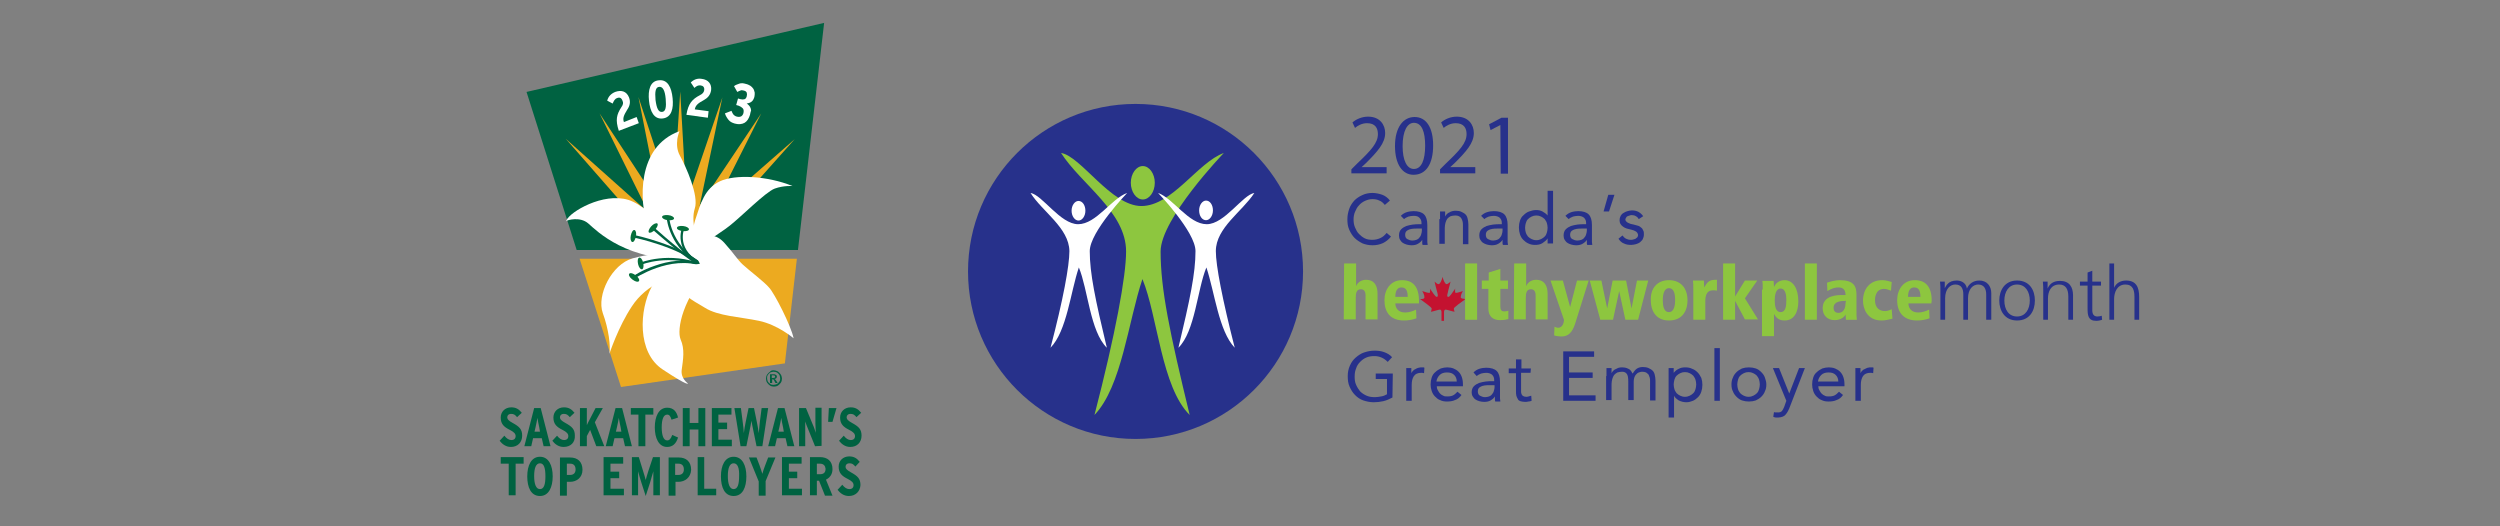 <?xml version="1.0" encoding="utf-8"?>
<!-- Generator: Adobe Illustrator 27.3.1, SVG Export Plug-In . SVG Version: 6.00 Build 0)  -->
<svg version="1.1" id="Layer_1" xmlns="http://www.w3.org/2000/svg" xmlns:xlink="http://www.w3.org/1999/xlink" x="0px" y="0px"
	 viewBox="0 0 688 144.8" style="enable-background:new 0 0 688 144.8;" xml:space="preserve">
<rect x="0" y="0" width="688" height="144.8" fill="#808080" stroke="none"/>
<style type="text/css">
	.st0{fill:#FFFFFF;}
	.st1{fill:#C41230;}
	.st2{fill:#8DC63F;}
	.st3{fill:#27318B;}
	.st4{fill:#006241;}
	.st5{fill:#ECAA20;}
	.st6{fill:#056F3B;}
</style>
<path class="st0" d="M294.9,74.7c0-1.5,0.9-2.7,1.9-2.7c1.1,0,1.9,1.2,1.9,2.7s-0.9,2.7-1.9,2.7C295.8,77.4,294.9,76.2,294.9,74.7
	L294.9,74.7z"/>
<path class="st0" d="M330,74.7c0-1.5,0.9-2.7,1.9-2.7c1.1,0,1.9,1.2,1.9,2.7s-0.9,2.7-1.9,2.7C330.8,77.4,330,76.2,330,74.7
	L330,74.7z"/>
<g>
	<g>
		<path class="st1" d="M396.7,88.3v-2.5c0-0.3-0.2-0.6-0.4-0.6c-0.4,0-1.8,0.5-2.5,0.6c0.1-0.3,0.2-0.7,0.2-0.9
			c0-0.3-2.1-1.8-3.2-2.6c0.6,0,1.2,0,1.2-0.5c0-0.6-0.3-1.2-0.6-1.7c0.9,0.3,1.5,0.5,2,0.5c0.2,0,0.2-0.9,0.1-1.2l0,0
			c0.8,1.1,1.5,2.3,1.9,2.3s0.3-0.6,0.2-1c-0.3-1.1-0.6-2.2-0.8-3.2c0.4,0.4,0.8,0.7,1.1,0.7c0.4,0,0.9-1.1,1.1-2l0,0
			c0.2,0.9,0.7,2,1.1,2c0.3,0,0.6-0.3,1.1-0.7c-0.2,1-0.6,2.1-0.8,3.2c-0.1,0.4-0.3,1,0.2,1c0.4,0,1.1-1.2,1.9-2.3l0,0
			c-0.1,0.3-0.1,1.2,0.1,1.2c0.4,0,1.1-0.2,2-0.5c-0.3,0.5-0.6,1.1-0.6,1.7c0,0.4,0.7,0.4,1.3,0.5c-1.1,0.8-3.2,2.3-3.2,2.6
			c0,0.2,0.1,0.6,0.2,0.9c-0.7-0.1-2.1-0.6-2.5-0.6c-0.2,0-0.4,0.3-0.4,0.6v2.5H396.7z"/>
		<g>
			<path class="st2" d="M369.9,72.5h3.3v6.3l0,0c0.4-1.2,1.6-1.8,2.7-1.8c2.4,0,3.2,1.7,3.2,3.9v7h-3.3v-6.6c0-1.3-0.6-1.7-1.3-1.7
				c-1.1,0-1.4,0.9-1.4,2.3v6h-3.3L369.9,72.5L369.9,72.5z"/>
			<path class="st2" d="M390.4,83.5H384c0,1.3,0.8,2.5,2.7,2.5c1.1,0,2.2-0.4,3-0.8l0.1,2.4c-1.1,0.4-2.3,0.6-3.4,0.6
				c-3.8,0-5.4-2.3-5.4-5.6c0-2.9,1.7-5.5,4.8-5.5c1,0,4.7,0,4.7,5.6v0.8H390.4z M387.4,81.7c0-1.4-0.3-2.6-1.7-2.6
				c-1.7,0-1.7,2-1.7,2.6H387.4z"/>
			<path class="st2" d="M403.2,72.5h3.3V88h-3.3V72.5z"/>
			<path class="st2" d="M407.8,77.2h1.9V75l3.2-1v3.2h2.1v2.3h-2.1v4.9c0,1.1,0.5,1.3,1.1,1.3c0.5,0,0.7-0.1,1.1-0.2v2.3
				c-0.3,0.1-1.2,0.3-2.3,0.3c-1.7,0-3.2-0.8-3.2-3.2v-5.4h-1.8L407.8,77.2L407.8,77.2z"/>
			<path class="st2" d="M416.7,72.5h3.3v6.3l0,0c0.4-1.2,1.6-1.8,2.7-1.8c2.4,0,3.2,1.7,3.2,3.9v7h-3.3v-6.6c0-1.3-0.6-1.7-1.3-1.7
				c-1.1,0-1.4,0.9-1.4,2.3v6h-3.3L416.7,72.5L416.7,72.5z"/>
			<path class="st2" d="M433.5,89c-0.8,2.5-1.9,3.6-3.8,3.6c-0.6,0-1.4-0.1-2-0.3l0.1-2.4c0.2,0.1,0.6,0.3,1,0.3
				c1.1,0,1.6-1.2,1.6-2.2l-3.7-10.8h3.4l2,7.3l0,0l1.9-7.3h3.2L433.5,89z"/>
			<path class="st2" d="M440.7,77.2l1.6,7.7l0,0l1.5-7.7h3.7l1.5,7.7l0,0l1.5-7.7h3.1L450.8,88h-3.5l-1.7-7.9l0,0l-1.7,7.9h-3.5
				l-2.9-10.8H440.7z"/>
			<path class="st2" d="M459.3,77.1c3.3,0,5.1,2.3,5.1,5.5c0,3.3-1.7,5.6-5.1,5.6c-3.3,0-5-2.3-5-5.6
				C454.2,79.4,456,77.1,459.3,77.1z M459.3,85.9c1.1,0,1.7-1.2,1.7-3.3c0-2.1-0.5-3.3-1.7-3.3c-1.1,0-1.7,1.2-1.7,3.3
				C457.6,84.7,458.1,85.9,459.3,85.9z"/>
			<path class="st2" d="M466,79.5c0-1,0-1.7-0.1-2.3h3c0,0.6,0.1,1.3,0.1,1.9l0,0c0.7-1.1,1.1-2.1,3-2.1h0.5v3
				c-0.4-0.1-0.6-0.1-1.1-0.1c-1.9,0-2.1,1.7-2.1,3.2V88H466V79.5z"/>
			<path class="st2" d="M474.2,72.5h3.3v9.1l0,0l2.7-4.4h3.4l-3.4,4.9l3.6,5.8h-3.6l-2.7-5.1l0,0V88h-3.3V72.5z"/>
			<path class="st2" d="M485.1,79.7c0-1.4,0-1.9-0.1-2.4h3.1c0,0.4,0.1,1,0.1,1.7l0,0c0.3-0.7,1.1-1.9,2.9-1.9
				c2.4,0,3.8,2.4,3.8,5.8c0,2.9-1.1,5.3-3.8,5.3c-1.5,0-2.4-0.8-2.8-1.7h-0.1v6h-3.3V79.7H485.1z M490,79.4c-1.3,0-1.6,1.9-1.6,3.2
				c0,1.7,0.3,3.3,1.6,3.3c1.4,0,1.6-1.6,1.6-3.3C491.6,81.5,491.5,79.4,490,79.4z"/>
			<path class="st2" d="M496.7,72.5h3.3V88h-3.3V72.5z"/>
			<path class="st2" d="M502.8,77.8c0.8-0.3,2.3-0.7,3.5-0.7c3.8,0,4.6,1.6,4.6,4V85c0,1.6,0,2.3,0.1,3h-3l-0.1-1.5l0,0
				c-0.2,0.7-1.4,1.6-3,1.6c-2,0-3.3-1.3-3.3-3.3c0-3.6,4.2-3.6,5.3-3.6h1c0-2.1-1.5-2.1-2-2.1c-0.8,0-1.7,0.2-3,1L502.8,77.8z
				 M508,82.8c-1.3,0-3.4,0.1-3.4,1.9c0,1.4,1.1,1.4,1.4,1.4c0.3,0,1.9-0.1,1.9-2.7L508,82.8L508,82.8z"/>
			<path class="st2" d="M520.8,87.7c-0.9,0.2-1.9,0.5-3,0.5c-4.1,0-5.1-3.5-5.1-5.4c0-3.3,1.9-5.7,5.3-5.7c1.1,0,1.7,0.3,2.6,0.5
				l-0.2,2.4c-0.6-0.2-1.2-0.5-1.9-0.5c-2.5,0-2.5,2.7-2.5,3.1c0,2.3,1.4,3,2.7,3c0.7,0,1.3-0.2,1.9-0.5L520.8,87.7z"/>
			<path class="st2" d="M531.5,83.5h-6.3c0,1.3,0.8,2.5,2.7,2.5c1.1,0,2.2-0.4,3-0.8l0.1,2.4c-1.1,0.4-2.3,0.6-3.4,0.6
				c-3.8,0-5.5-2.3-5.5-5.6c0-2.9,1.7-5.5,4.8-5.5c1,0,4.7,0,4.7,5.6L531.5,83.5L531.5,83.5z M528.5,81.7c0-1.4-0.3-2.6-1.7-2.6
				c-1.7,0-1.7,2-1.7,2.6H528.5z"/>
		</g>
		<g>
			<path class="st3" d="M546.6,88v-7c0-1.5-0.6-2.7-2.2-2.7c-1.4,0-2.8,1.2-2.8,3.8V88h-1.3v-7c0-1.5-0.5-2.7-2.2-2.7
				c-1.4,0-2.8,1.2-2.8,3.8V88H534v-8c0-0.8,0-1.6-0.1-2.5h1.3v1.8l0,0c0.4-0.7,1-2.1,3.3-2.1c0.9,0,2.5,0.4,2.8,2.2l0,0
				c0.5-1.2,1.7-2.2,3.4-2.2c2.1,0,3.3,1.5,3.3,3.5V88H546.6z"/>
			<path class="st3" d="M555.1,77.2c3.4,0,4.9,2.6,4.9,5.5s-1.5,5.5-4.9,5.5s-4.9-2.7-4.9-5.5C550.2,79.9,551.7,77.2,555.1,77.2z
				 M555.1,87.1c2.3,0,3.5-2,3.5-4.4s-1.2-4.4-3.5-4.4s-3.5,2-3.5,4.4C551.6,85.2,552.8,87.1,555.1,87.1z"/>
			<path class="st3" d="M562.3,80c0-0.8,0-1.6-0.1-2.5h1.3v1.9l0,0c0.4-0.9,1.2-2.1,3.4-2.1c2.6,0,3.6,1.7,3.6,4V88h-1.3v-6.4
				c0-2-0.7-3.3-2.5-3.3c-2.4,0-3.1,2.1-3.1,3.8V88h-1.3L562.3,80L562.3,80z"/>
			<path class="st3" d="M578.2,78.6h-2.4v6.8c0,1,0.4,1.7,1.4,1.7c0.5,0,0.8-0.1,1.2-0.2l0.1,1.1c-0.3,0.1-0.9,0.3-1.6,0.3
				c-2.3,0-2.4-1.6-2.4-3.5v-6.2h-2.1v-1.1h2.1V75l1.3-0.5v3h2.4V78.6z"/>
			<path class="st3" d="M580.5,72.5h1.3v6.7l0,0c0.5-1.2,1.7-2,3.3-2c2.8,0,3.6,1.9,3.6,4.5V88h-1.3v-6.3c0-1.8-0.4-3.4-2.5-3.4
				c-2.3,0-3.1,2.2-3.1,4V88h-1.3V72.5z"/>
		</g>
	</g>
	<g>
		<path class="st3" d="M381.1,56.4c-0.4-0.5-0.9-1-1.5-1.2c-0.6-0.3-1.2-0.4-1.9-0.4c-0.8,0-1.4,0.2-2.1,0.5
			c-0.6,0.3-1.2,0.7-1.6,1.2c-0.5,0.5-0.8,1.1-1.1,1.8c-0.3,0.7-0.4,1.4-0.4,2.1c0,0.8,0.1,1.5,0.4,2.2s0.6,1.3,1.1,1.8
			c0.5,0.5,1,0.9,1.6,1.2c0.6,0.3,1.3,0.4,2.1,0.4c0.8,0,1.6-0.2,2.2-0.5c0.7-0.3,1.2-0.8,1.7-1.4l1.2,1c-0.6,0.8-1.4,1.4-2.2,1.8
			c-0.9,0.4-1.8,0.6-2.9,0.6c-1,0-1.9-0.2-2.7-0.5c-0.8-0.4-1.6-0.9-2.2-1.5s-1.1-1.4-1.5-2.3c-0.4-0.9-0.5-1.8-0.5-2.9
			c0-1,0.2-1.9,0.5-2.8c0.3-0.9,0.8-1.6,1.4-2.3c0.6-0.6,1.3-1.1,2.2-1.5c0.8-0.4,1.8-0.6,2.8-0.6c0.9,0,1.8,0.2,2.7,0.5
			c0.8,0.3,1.6,0.9,2.1,1.6L381.1,56.4z"/>
		<path class="st3" d="M385.5,59.4c0.5-0.5,1-0.8,1.6-1s1.3-0.3,1.9-0.3c1.3,0,2.3,0.3,2.9,0.9c0.6,0.6,0.9,1.6,0.9,2.9v3.9
			c0,0.3,0,0.5,0,0.8s0.1,0.5,0.1,0.8h-1.4c-0.1-0.2-0.1-0.4-0.1-0.7c0-0.2,0-0.5,0-0.7l0,0c-0.3,0.5-0.7,0.8-1.2,1.1
			c-0.5,0.3-1.1,0.4-1.8,0.4c-0.5,0-0.9-0.1-1.3-0.2s-0.8-0.3-1.1-0.5c-0.3-0.2-0.5-0.5-0.7-0.8s-0.3-0.7-0.3-1.2
			c0-0.7,0.2-1.3,0.6-1.7s0.9-0.7,1.4-0.9c0.6-0.2,1.2-0.3,1.8-0.4c0.7-0.1,1.3-0.1,1.8-0.1h0.6v-0.3c0-0.7-0.2-1.1-0.6-1.5
			s-0.9-0.5-1.6-0.5c-0.5,0-1,0.1-1.4,0.2c-0.5,0.2-0.9,0.4-1.2,0.7L385.5,59.4z M389.8,62.9c-1,0-1.7,0.1-2.3,0.4
			c-0.6,0.3-0.8,0.7-0.8,1.3c0,0.6,0.2,1,0.6,1.2s0.8,0.4,1.4,0.4c0.4,0,0.8-0.1,1.1-0.2c0.3-0.1,0.6-0.3,0.8-0.6
			c0.2-0.2,0.4-0.5,0.5-0.9c0.1-0.3,0.2-0.7,0.2-1v-0.6C391.3,62.9,389.8,62.9,389.8,62.9z"/>
		<path class="st3" d="M396.3,60.3c0-0.4,0-0.8,0-1.1c0-0.4,0-0.7,0-1h1.4c0,0.2,0,0.5,0,0.7s0,0.5,0,0.7l0,0
			c0.1-0.2,0.2-0.4,0.4-0.6c0.2-0.2,0.4-0.4,0.7-0.5c0.3-0.2,0.5-0.3,0.9-0.4c0.3-0.1,0.7-0.1,1-0.1c0.6,0,1.1,0.1,1.5,0.3
			s0.8,0.4,1.1,0.7c0.3,0.3,0.5,0.7,0.6,1.2s0.2,0.9,0.2,1.5v5.5h-1.5v-5.4c0-0.8-0.2-1.3-0.5-1.8c-0.3-0.4-0.8-0.7-1.6-0.7
			c-0.5,0-0.9,0.1-1.3,0.2c-0.4,0.2-0.6,0.4-0.9,0.7c-0.2,0.3-0.4,0.7-0.5,1.1c-0.1,0.4-0.2,0.9-0.2,1.4v4.4h-1.5v-6.8H396.3z"/>
		<path class="st3" d="M407.6,59.4c0.5-0.5,1-0.8,1.6-1s1.3-0.3,1.9-0.3c1.3,0,2.3,0.3,2.9,0.9c0.6,0.6,0.9,1.6,0.9,2.9v3.9
			c0,0.3,0,0.5,0,0.8s0.1,0.5,0.1,0.8h-1.4c-0.1-0.2-0.1-0.4-0.1-0.7c0-0.2,0-0.5,0-0.7l0,0c-0.3,0.5-0.7,0.8-1.2,1.1
			c-0.5,0.3-1.1,0.4-1.8,0.4c-0.5,0-0.9-0.1-1.3-0.2s-0.8-0.3-1.1-0.5c-0.3-0.2-0.5-0.5-0.7-0.8s-0.3-0.7-0.3-1.2
			c0-0.7,0.2-1.3,0.6-1.7s0.9-0.7,1.4-0.9c0.6-0.2,1.2-0.3,1.8-0.4c0.7-0.1,1.3-0.1,1.8-0.1h0.6v-0.3c0-0.7-0.2-1.1-0.6-1.5
			c-0.4-0.3-0.9-0.5-1.6-0.5c-0.5,0-1,0.1-1.4,0.2c-0.5,0.2-0.9,0.4-1.2,0.7L407.6,59.4z M412,62.9c-1,0-1.7,0.1-2.3,0.4
			c-0.6,0.3-0.8,0.7-0.8,1.3c0,0.6,0.2,1,0.6,1.2s0.8,0.4,1.4,0.4c0.4,0,0.8-0.1,1.1-0.2c0.3-0.1,0.6-0.3,0.8-0.6
			c0.2-0.2,0.4-0.5,0.5-0.9c0.1-0.3,0.2-0.7,0.2-1v-0.6C413.5,62.9,412,62.9,412,62.9z"/>
		<path class="st3" d="M425.9,65.6L425.9,65.6c-0.3,0.5-0.8,0.9-1.4,1.3c-0.6,0.4-1.3,0.5-2.1,0.5c-0.6,0-1.2-0.1-1.8-0.4
			c-0.5-0.2-1-0.6-1.4-1s-0.7-0.9-0.9-1.5c-0.2-0.6-0.3-1.2-0.3-1.9s0.1-1.3,0.3-1.9c0.2-0.6,0.5-1.1,1-1.5c0.4-0.4,0.9-0.8,1.5-1
			s1.2-0.4,1.9-0.4s1.2,0.1,1.8,0.4c0.5,0.3,1,0.6,1.4,1.1l0,0v-6.8h1.5V67h-1.5L425.9,65.6L425.9,65.6z M425.9,62.7
			c0-0.5-0.1-0.9-0.2-1.3c-0.1-0.4-0.4-0.8-0.6-1.1c-0.3-0.3-0.6-0.5-1-0.7s-0.8-0.3-1.3-0.3s-0.9,0.1-1.3,0.3
			c-0.4,0.2-0.7,0.4-1,0.7s-0.5,0.7-0.6,1.1c-0.1,0.4-0.2,0.8-0.2,1.3s0.1,0.9,0.2,1.3c0.1,0.4,0.4,0.8,0.6,1.1
			c0.3,0.3,0.6,0.5,1,0.7s0.8,0.3,1.3,0.3s0.9-0.1,1.3-0.3c0.4-0.2,0.7-0.4,1-0.7c0.3-0.3,0.5-0.7,0.6-1.1S425.9,63.2,425.9,62.7z"
			/>
		<path class="st3" d="M430.8,59.4c0.5-0.5,1-0.8,1.6-1s1.3-0.3,1.9-0.3c1.3,0,2.3,0.3,2.9,0.9c0.6,0.6,0.9,1.6,0.9,2.9v3.9
			c0,0.3,0,0.5,0,0.8s0.1,0.5,0.1,0.8h-1.4c-0.1-0.2-0.1-0.4-0.1-0.7c0-0.2,0-0.5,0-0.7l0,0c-0.3,0.5-0.7,0.8-1.2,1.1
			c-0.5,0.3-1.1,0.4-1.8,0.4c-0.5,0-0.9-0.1-1.3-0.2c-0.4-0.1-0.8-0.3-1.1-0.5s-0.5-0.5-0.7-0.8s-0.3-0.7-0.3-1.2
			c0-0.7,0.2-1.3,0.6-1.7c0.4-0.4,0.9-0.7,1.4-0.9c0.6-0.2,1.2-0.3,1.8-0.4c0.7-0.1,1.3-0.1,1.8-0.1h0.6v-0.3c0-0.7-0.2-1.1-0.6-1.5
			c-0.4-0.3-0.9-0.5-1.6-0.5c-0.5,0-1,0.1-1.4,0.2c-0.5,0.2-0.9,0.4-1.2,0.7L430.8,59.4z M435.2,62.9c-1,0-1.7,0.1-2.3,0.4
			c-0.6,0.3-0.8,0.7-0.8,1.3c0,0.6,0.2,1,0.6,1.2c0.4,0.2,0.8,0.4,1.4,0.4c0.4,0,0.8-0.1,1.1-0.2s0.6-0.3,0.8-0.6
			c0.2-0.2,0.4-0.5,0.5-0.9c0.1-0.3,0.2-0.7,0.2-1v-0.6C436.7,62.9,435.2,62.9,435.2,62.9z"/>
		<path class="st3" d="M442.8,58.2h-1.5l1.3-4.6h1.7L442.8,58.2z"/>
		<path class="st3" d="M446.5,64.8c0.3,0.4,0.6,0.7,1,0.9c0.4,0.2,0.8,0.3,1.3,0.3c0.2,0,0.5,0,0.7-0.1s0.5-0.1,0.6-0.2
			c0.2-0.1,0.3-0.3,0.5-0.4c0.1-0.2,0.2-0.4,0.2-0.6s-0.1-0.4-0.2-0.6c-0.1-0.2-0.3-0.3-0.4-0.4c-0.2-0.1-0.4-0.2-0.6-0.3
			c-0.2-0.1-0.5-0.1-0.7-0.2c-0.4-0.1-0.8-0.2-1.2-0.3s-0.7-0.3-1-0.5s-0.5-0.4-0.7-0.7s-0.3-0.7-0.3-1.1c0-0.4,0.1-0.8,0.3-1.2
			c0.2-0.3,0.4-0.6,0.8-0.8c0.3-0.2,0.7-0.4,1.1-0.5c0.4-0.1,0.8-0.2,1.2-0.2c0.6,0,1.2,0.1,1.8,0.4c0.5,0.3,1,0.7,1.3,1.2l-1.2,0.8
			c-0.2-0.3-0.4-0.6-0.8-0.8c-0.3-0.2-0.7-0.3-1.1-0.3c-0.2,0-0.4,0-0.6,0.1c-0.2,0.1-0.4,0.1-0.6,0.2c-0.2,0.1-0.3,0.2-0.4,0.4
			c-0.1,0.2-0.2,0.3-0.2,0.5s0.1,0.4,0.2,0.5c0.1,0.1,0.3,0.3,0.5,0.4c0.2,0.1,0.5,0.2,0.7,0.3c0.3,0.1,0.6,0.1,0.9,0.2
			c0.4,0.1,0.8,0.2,1.1,0.3c0.4,0.1,0.7,0.3,0.9,0.5c0.3,0.2,0.5,0.5,0.6,0.8c0.2,0.3,0.2,0.7,0.2,1.1c0,0.5-0.1,0.9-0.3,1.3
			s-0.5,0.6-0.8,0.9c-0.3,0.2-0.7,0.4-1.1,0.5c-0.4,0.1-0.9,0.2-1.3,0.2c-0.8,0-1.4-0.1-2-0.4c-0.6-0.2-1.1-0.7-1.5-1.3L446.5,64.8z
			"/>
	</g>
	<g>
		<path class="st3" d="M383.2,109.4c-0.8,0.4-1.6,0.8-2.5,1s-1.7,0.3-2.6,0.3c-1.1,0-2-0.2-2.9-0.5s-1.6-0.8-2.3-1.5
			c-0.6-0.6-1.1-1.4-1.5-2.3s-0.5-1.8-0.5-2.9s0.2-2,0.6-2.9s0.9-1.6,1.6-2.2s1.4-1.1,2.3-1.4s1.8-0.5,2.9-0.5
			c0.9,0,1.8,0.1,2.6,0.4c0.8,0.3,1.6,0.7,2.2,1.4l-1.2,1.3c-0.5-0.5-1-0.9-1.7-1.2c-0.7-0.3-1.3-0.4-2-0.4c-0.8,0-1.5,0.1-2.2,0.4
			s-1.2,0.7-1.7,1.2s-0.9,1.1-1.1,1.8c-0.3,0.7-0.4,1.4-0.4,2.3c0,0.8,0.1,1.6,0.4,2.2c0.3,0.7,0.7,1.3,1.1,1.8
			c0.5,0.5,1.1,0.9,1.8,1.2c0.7,0.3,1.4,0.4,2.3,0.4c0.5,0,1.1-0.1,1.7-0.2s1.1-0.3,1.6-0.6v-4.2h-3.1v-1.5h4.7L383.2,109.4
			L383.2,109.4z"/>
		<path class="st3" d="M387,103.5c0-0.4,0-0.8,0-1.2c0-0.4,0-0.7,0-1h1.4c0,0.2,0,0.5,0,0.7s0,0.5,0,0.7l0,0
			c0.1-0.2,0.2-0.4,0.4-0.6c0.2-0.2,0.4-0.4,0.7-0.5c0.3-0.2,0.5-0.3,0.9-0.4c0.3-0.1,0.7-0.1,1-0.1c0.1,0,0.2,0,0.3,0
			c0.1,0,0.2,0,0.3,0.1l-0.1,1.5c-0.3-0.1-0.5-0.1-0.8-0.1c-0.9,0-1.6,0.3-2,0.9s-0.6,1.4-0.6,2.4v4.4H387V103.5z"/>
		<path class="st3" d="M402.2,108.7c-0.5,0.7-1.1,1.2-1.8,1.4c-0.6,0.3-1.4,0.4-2.2,0.4c-0.7,0-1.3-0.1-1.9-0.4
			c-0.6-0.2-1-0.6-1.4-1s-0.7-0.9-0.9-1.5c-0.2-0.6-0.3-1.2-0.3-1.8c0-0.7,0.1-1.3,0.3-1.9c0.2-0.6,0.5-1.1,1-1.5
			c0.4-0.4,0.9-0.7,1.5-1c0.6-0.2,1.2-0.3,1.8-0.3c0.6,0,1.2,0.1,1.7,0.3c0.5,0.2,1,0.5,1.4,0.9s0.7,0.9,0.9,1.5
			c0.2,0.6,0.3,1.2,0.3,2v0.5h-7.2c0,0.4,0.1,0.8,0.3,1.1c0.2,0.4,0.4,0.7,0.6,0.9c0.3,0.3,0.6,0.5,0.9,0.6c0.3,0.2,0.7,0.2,1.1,0.2
			c0.7,0,1.2-0.1,1.6-0.3c0.4-0.2,0.8-0.6,1.2-1L402.2,108.7z M400.9,105c0-0.8-0.3-1.4-0.7-1.8c-0.5-0.5-1.1-0.7-2-0.7
			c-0.8,0-1.5,0.2-2,0.7s-0.8,1.1-0.9,1.8H400.9z"/>
		<path class="st3" d="M405.5,102.5c0.5-0.5,1-0.8,1.6-1s1.3-0.3,1.9-0.3c1.3,0,2.3,0.3,2.9,0.9s0.9,1.6,0.9,2.9v3.9
			c0,0.3,0,0.5,0,0.8s0.1,0.5,0.1,0.8h-1.4c-0.1-0.2-0.1-0.4-0.1-0.7c0-0.2,0-0.5,0-0.7l0,0c-0.3,0.5-0.7,0.8-1.2,1.1
			c-0.5,0.3-1.1,0.4-1.8,0.4c-0.5,0-0.9-0.1-1.3-0.2s-0.8-0.3-1.1-0.5c-0.3-0.2-0.5-0.5-0.7-0.8s-0.3-0.7-0.3-1.1
			c0-0.7,0.2-1.3,0.6-1.7c0.4-0.4,0.9-0.7,1.4-0.9c0.6-0.2,1.2-0.3,1.8-0.4c0.7-0.1,1.3-0.1,1.8-0.1h0.6v-0.3c0-0.7-0.2-1.1-0.6-1.5
			c-0.4-0.3-0.9-0.5-1.6-0.5c-0.5,0-1,0.1-1.4,0.2c-0.5,0.2-0.9,0.4-1.2,0.7L405.5,102.5z M409.8,106c-1,0-1.7,0.1-2.3,0.4
			c-0.6,0.3-0.8,0.7-0.8,1.3c0,0.6,0.2,1,0.6,1.2s0.8,0.4,1.4,0.4c0.4,0,0.8-0.1,1.1-0.2c0.3-0.1,0.6-0.3,0.8-0.6
			c0.2-0.2,0.4-0.5,0.5-0.9c0.1-0.3,0.2-0.7,0.2-1V106H409.8z"/>
		<path class="st3" d="M421.2,102.6h-2.6v4.5c0,0.3,0,0.6,0,0.8c0,0.2,0.1,0.5,0.2,0.7s0.2,0.3,0.4,0.4c0.2,0.1,0.4,0.2,0.8,0.2
			c0.2,0,0.4,0,0.7-0.1c0.2-0.1,0.4-0.1,0.7-0.2l0.1,1.4c-0.3,0.1-0.5,0.2-0.9,0.2c-0.3,0.1-0.6,0.1-0.9,0.1c-0.5,0-1-0.1-1.3-0.2
			s-0.6-0.3-0.7-0.6c-0.2-0.3-0.3-0.6-0.4-0.9c-0.1-0.4-0.1-0.8-0.1-1.3v-4.9h-2v-1.3h2v-2.5h1.5v2.5h2.6L421.2,102.6L421.2,102.6z"
			/>
		<path class="st3" d="M430.2,96.7h8.5v1.5h-6.9v4.3h6.5v1.5h-6.5v4.8h7.3v1.5h-8.9L430.2,96.7L430.2,96.7z"/>
		<path class="st3" d="M442.1,103.5c0-0.4,0-0.8,0-1.2c0-0.4,0-0.7,0-1h1.4c0,0.2,0,0.5,0,0.7s0,0.5,0,0.7l0,0
			c0.1-0.2,0.2-0.4,0.4-0.6s0.4-0.4,0.7-0.5s0.5-0.3,0.9-0.4c0.3-0.1,0.7-0.1,1-0.1c0.5,0,0.9,0.1,1.2,0.2s0.6,0.3,0.8,0.4
			c0.2,0.2,0.4,0.4,0.5,0.6s0.2,0.4,0.3,0.5c0.3-0.5,0.7-1,1.1-1.3c0.4-0.3,1-0.5,1.7-0.5c0.6,0,1.2,0.1,1.6,0.3
			c0.4,0.2,0.8,0.4,1.1,0.7c0.3,0.3,0.5,0.7,0.6,1.2s0.2,1,0.2,1.6v5.4h-1.5v-5.4c0-0.3,0-0.6-0.1-0.9s-0.2-0.6-0.3-0.8
			c-0.2-0.2-0.4-0.4-0.7-0.6c-0.3-0.1-0.6-0.2-1.1-0.2c-0.3,0-0.6,0.1-0.9,0.2c-0.3,0.1-0.5,0.3-0.7,0.5s-0.4,0.5-0.5,0.8
			s-0.2,0.7-0.2,1.1v5.2h-1.5V105c0-1-0.1-1.7-0.4-2.1c-0.3-0.4-0.7-0.6-1.3-0.6c-0.5,0-0.9,0.1-1.3,0.2c-0.4,0.2-0.6,0.4-0.9,0.7
			c-0.2,0.3-0.4,0.7-0.5,1.1s-0.2,0.9-0.2,1.4v4.4H442v-6.6H442.1z"/>
		<path class="st3" d="M459.1,101.3h1.5v1.3l0,0c0.4-0.5,0.9-0.9,1.4-1.1c0.5-0.3,1.1-0.4,1.8-0.4s1.3,0.1,1.9,0.4
			c0.6,0.2,1.1,0.6,1.5,1s0.7,0.9,1,1.5c0.2,0.6,0.3,1.2,0.3,1.9c0,0.7-0.1,1.3-0.3,1.9s-0.5,1.1-0.9,1.5s-0.9,0.8-1.4,1
			s-1.1,0.4-1.8,0.4c-0.8,0-1.5-0.2-2.1-0.5c-0.6-0.4-1.1-0.8-1.3-1.3l0,0v6h-1.5v-13.6H459.1z M460.6,105.8c0,0.5,0.1,0.9,0.2,1.3
			c0.1,0.4,0.4,0.8,0.6,1.1c0.3,0.3,0.6,0.5,1,0.7s0.8,0.3,1.3,0.3s0.9-0.1,1.3-0.3c0.4-0.2,0.7-0.4,1-0.7c0.3-0.3,0.5-0.7,0.6-1.1
			s0.2-0.8,0.2-1.3s-0.1-0.9-0.2-1.3c-0.1-0.4-0.4-0.8-0.6-1.1c-0.3-0.3-0.6-0.5-1-0.7s-0.8-0.3-1.3-0.3s-0.9,0.1-1.3,0.3
			c-0.4,0.2-0.7,0.4-1,0.7c-0.3,0.3-0.5,0.7-0.6,1.1S460.6,105.4,460.6,105.8z"/>
		<path class="st3" d="M471.8,95.8h1.5v14.5h-1.5V95.8z"/>
		<path class="st3" d="M476.5,105.8c0-0.7,0.1-1.3,0.4-1.9c0.2-0.6,0.6-1.1,1-1.5s0.9-0.7,1.5-1c0.6-0.2,1.2-0.3,1.9-0.3
			s1.3,0.1,1.9,0.3c0.6,0.2,1.1,0.6,1.5,1s0.8,0.9,1,1.5s0.4,1.2,0.4,1.9c0,0.7-0.1,1.3-0.4,1.9c-0.2,0.6-0.6,1.1-1,1.5
			s-0.9,0.7-1.5,1c-0.6,0.2-1.2,0.3-1.9,0.3s-1.3-0.1-1.9-0.3c-0.6-0.2-1.1-0.6-1.5-1s-0.8-0.9-1-1.5
			C476.6,107.2,476.5,106.5,476.5,105.8z M478.1,105.8c0,0.5,0.1,0.9,0.2,1.3c0.1,0.4,0.4,0.8,0.6,1.1c0.3,0.3,0.6,0.5,1,0.7
			s0.8,0.3,1.3,0.3s0.9-0.1,1.3-0.3c0.4-0.2,0.7-0.4,1-0.7c0.3-0.3,0.5-0.7,0.6-1.1s0.2-0.8,0.2-1.3s-0.1-0.9-0.2-1.3
			c-0.1-0.4-0.4-0.8-0.6-1.1c-0.3-0.3-0.6-0.5-1-0.7s-0.8-0.3-1.3-0.3s-0.9,0.1-1.3,0.3c-0.4,0.2-0.7,0.4-1,0.7
			c-0.3,0.3-0.5,0.7-0.6,1.1S478.1,105.4,478.1,105.8z"/>
		<path class="st3" d="M492.4,112.4c-0.2,0.4-0.3,0.7-0.5,1s-0.4,0.6-0.6,0.8c-0.2,0.2-0.5,0.4-0.8,0.5s-0.7,0.2-1.1,0.2
			c-0.2,0-0.4,0-0.7,0c-0.2,0-0.5-0.1-0.7-0.2l0.2-1.3c0.2,0.1,0.3,0.1,0.5,0.1s0.4,0,0.6,0c0.5,0,0.8-0.1,1.1-0.4
			c0.2-0.3,0.4-0.6,0.6-1.1l0.6-1.7l-3.7-9h1.7l2.8,7l0,0l2.7-7h1.6L492.4,112.4z"/>
		<path class="st3" d="M507.2,108.7c-0.5,0.7-1.1,1.2-1.8,1.4c-0.6,0.3-1.4,0.4-2.2,0.4c-0.7,0-1.3-0.1-1.9-0.4
			c-0.6-0.2-1-0.6-1.4-1s-0.7-0.9-0.9-1.5s-0.3-1.2-0.3-1.8c0-0.7,0.1-1.3,0.3-1.9s0.5-1.1,1-1.5c0.4-0.4,0.9-0.7,1.5-1
			c0.6-0.2,1.2-0.3,1.8-0.3s1.2,0.1,1.7,0.3c0.5,0.2,1,0.5,1.4,0.9s0.7,0.9,0.9,1.5s0.3,1.2,0.3,2v0.5h-7.2c0,0.4,0.1,0.8,0.3,1.1
			c0.2,0.4,0.4,0.7,0.6,0.9c0.3,0.3,0.6,0.5,0.9,0.6c0.3,0.2,0.7,0.2,1.1,0.2c0.7,0,1.2-0.1,1.6-0.3c0.4-0.2,0.8-0.6,1.2-1
			L507.2,108.7z M505.9,105c0-0.8-0.3-1.4-0.7-1.8c-0.5-0.5-1.1-0.7-2-0.7c-0.8,0-1.5,0.2-2,0.7s-0.8,1.1-0.9,1.8H505.9z"/>
		<path class="st3" d="M510.6,103.5c0-0.4,0-0.8,0-1.2c0-0.4,0-0.7,0-1h1.4c0,0.2,0,0.5,0,0.7s0,0.5,0,0.7l0,0
			c0.1-0.2,0.2-0.4,0.4-0.6s0.4-0.4,0.7-0.5s0.5-0.3,0.9-0.4c0.3-0.1,0.7-0.1,1-0.1c0.1,0,0.2,0,0.3,0s0.2,0,0.3,0.1l-0.1,1.5
			c-0.3-0.1-0.5-0.1-0.8-0.1c-0.9,0-1.6,0.3-2,0.9s-0.6,1.4-0.6,2.4v4.4h-1.5L510.6,103.5L510.6,103.5z"/>
	</g>
</g>
<g>
	<circle class="st3" cx="312.5" cy="74.7" r="46.1"/>
	<path class="st2" d="M292,42.1c5.4,0.8,13.8,14.6,22.1,14.6c8.5,0,15.5-12,22.7-14.6c0,0-17.4,18.1-17.4,27.1c0,10.4,2.5,22.3,8,45
		c-7.8-7.7-8.8-27.2-13-37.4c-3.9,11.6-5.7,29.6-13.2,37.4c5.8-22.4,8.7-38.2,8.7-45C309.9,58.3,297.5,50.7,292,42.1L292,42.1z"/>
	<path class="st2" d="M311.2,50.3c0-2.5,1.5-4.6,3.3-4.6s3.3,2.1,3.3,4.6s-1.5,4.6-3.3,4.6C312.7,54.9,311.2,52.8,311.2,50.3
		L311.2,50.3z"/>
	<path class="st0" d="M283.6,53.1c3.2,0.5,8.2,8.6,13.1,8.6c5,0,9.2-7.1,13.5-8.6c0,0-10.3,10.7-10.3,16c0,6.1,1.5,13.2,4.7,26.6
		c-4.6-4.5-5.2-16.1-7.7-22.1c-2.3,6.8-3.3,17.5-7.8,22.1c3.5-13.3,5.2-22.6,5.2-26.6C294.2,62.7,286.8,58.2,283.6,53.1L283.6,53.1z
		"/>
	<path class="st0" d="M294.9,58c0-1.5,0.9-2.7,1.9-2.7c1.1,0,1.9,1.2,1.9,2.7s-0.9,2.7-1.9,2.7S294.9,59.5,294.9,58L294.9,58z"/>
	<path class="st0" d="M345.2,53.1c-3.2,0.5-8.2,8.6-13.1,8.6c-5,0-9.2-7.1-13.4-8.6c0,0,10.3,10.7,10.3,16c0,6.1-1.5,13.2-4.7,26.6
		c4.6-4.5,5.2-16.1,7.7-22.1c2.3,6.9,3.4,17.5,7.8,22.1c-3.4-13.3-5.2-22.6-5.2-26.6C334.6,62.7,341.9,58.2,345.2,53.1L345.2,53.1z"
		/>
	<path class="st0" d="M330,57.9c0-1.5,0.9-2.7,1.9-2.7c1.1,0,1.9,1.2,1.9,2.7s-0.9,2.7-1.9,2.7C330.8,60.6,330,59.4,330,57.9
		L330,57.9z"/>
</g>
<g>
	<path class="st3" d="M371.9,47.9v-1.3l1.6-1.6c3.9-3.7,5.7-5.7,5.7-8.1c0-1.6-0.7-3-3-3c-1.4,0-2.6,0.7-3.3,1.3l-0.7-1.5
		c1-0.9,2.6-1.6,4.3-1.6c3.3,0,4.7,2.3,4.7,4.5c0,2.8-2.1,5.1-5.3,8.3l-1.2,1.1l0,0h6.9v1.7h-9.7V47.9z"/>
	<path class="st3" d="M394.4,40c0,5.2-2,8.1-5.4,8.1c-3,0-5.1-2.8-5.1-7.9c0-5.2,2.3-8,5.4-8C392.5,32.2,394.4,35.1,394.4,40z
		 M386,40.2c0,4,1.2,6.3,3.1,6.3c2.1,0,3.1-2.5,3.1-6.4c0-3.8-0.9-6.3-3.1-6.3C387.3,33.8,386,36,386,40.2z"/>
	<path class="st3" d="M396.3,47.9v-1.3l1.6-1.6c3.9-3.7,5.7-5.7,5.7-8.1c0-1.6-0.7-3-3-3c-1.4,0-2.6,0.7-3.3,1.3l-0.7-1.5
		c1-0.9,2.6-1.6,4.3-1.6c3.3,0,4.7,2.3,4.7,4.5c0,2.8-2.1,5.1-5.3,8.3l-1.2,1.1l0,0h6.9v1.7h-9.7V47.9z"/>
	<path class="st3" d="M412.9,34.4L412.9,34.4l-2.7,1.4l-0.4-1.6l3.4-1.8h1.8v15.4h-2L412.9,34.4L412.9,34.4z"/>
</g>
<path class="st4" d="M140.6,123c-1.4,0-2.4-0.8-3.1-1.7l1.3-1.4c0.6,0.8,1.3,1.2,1.9,1.2c0.8,0,1.2-0.4,1.2-1.1
	c0-0.6-0.4-1.1-1.6-1.7c-1.6-0.8-2.5-1.6-2.5-3.4c0-1.6,1.2-2.8,2.9-2.8c1.3,0,2.1,0.5,2.9,1.5l-1.3,1.2c-0.6-0.7-0.9-0.9-1.7-0.9
	c-0.6,0-1,0.4-1,0.9c0,0.6,0.4,1,1.5,1.6c1.8,1,2.6,1.7,2.6,3.5C143.7,121.7,142.5,123,140.6,123"/>
<path class="st4" d="M149.6,122.8l-0.5-2.2h-2.4l-0.5,2.2h-1.9l2.7-10.5h1.8l2.7,10.5H149.6z M148.4,117.6c-0.2-0.8-0.4-2-0.5-2.6
	c-0.1,0.5-0.3,1.7-0.5,2.5l-0.3,1.3h1.5L148.4,117.6z"/>
<path class="st4" d="M155.1,123c-1.4,0-2.4-0.8-3.1-1.7l1.3-1.4c0.6,0.8,1.3,1.2,1.9,1.2c0.8,0,1.2-0.4,1.2-1.1
	c0-0.6-0.4-1.1-1.6-1.7c-1.6-0.8-2.5-1.6-2.5-3.4c0-1.6,1.2-2.8,2.9-2.8c1.3,0,2.1,0.5,2.9,1.5l-1.3,1.2c-0.6-0.7-0.9-0.9-1.7-0.9
	c-0.6,0-1,0.4-1,0.9c0,0.6,0.4,1,1.5,1.6c1.8,1,2.6,1.7,2.6,3.5C158.3,121.7,157.1,123,155.1,123"/>
<path class="st4" d="M164.1,122.8l-1.7-4.5l-0.9,1.7v2.8h-1.9v-10.5h1.9v3.1c0,0.6,0,1.1,0,1.6c0.2-0.4,0.5-1.1,0.8-1.6l1.6-3.1h2
	l-2.2,3.9l2.6,6.6L164.1,122.8L164.1,122.8z"/>
<path class="st4" d="M172,122.8l-0.5-2.2h-2.4l-0.5,2.2h-1.9l2.7-10.5h1.8l2.7,10.5H172z M170.8,117.6c-0.2-0.8-0.4-2-0.5-2.6
	c-0.1,0.5-0.3,1.7-0.5,2.5l-0.3,1.3h1.5L170.8,117.6z"/>
<polygon class="st4" points="177.6,114.1 177.6,122.8 175.7,122.8 175.7,114.1 173.6,114.1 173.6,112.3 179.8,112.3 179.8,114.1 "/>
<path class="st4" d="M183.6,123c-2.3,0-3.4-2.4-3.4-5.4c0-3,1.1-5.4,3.4-5.4c1.8,0,2.6,1.1,3,2.7l-1.8,0.6c-0.3-1-0.6-1.4-1.2-1.4
	c-1,0-1.5,1.3-1.5,3.5c0,2.2,0.5,3.6,1.5,3.6c0.6,0,1-0.4,1.4-1.5l1.6,0.7C186.1,122,185.2,123,183.6,123"/>
<polygon class="st4" points="192.2,122.8 192.2,118.2 189.8,118.2 189.8,122.8 187.9,122.8 187.9,112.3 189.8,112.3 189.8,116.4 
	192.2,116.4 192.2,112.3 194.1,112.3 194.1,122.8 "/>
<polygon class="st4" points="195.9,122.8 195.9,112.3 201.3,112.3 201.3,114.1 197.7,114.1 197.7,116.3 200.1,116.3 200.1,118.1 
	197.7,118.1 197.7,121 201.4,121 201.4,122.8 "/>
<path class="st4" d="M209.8,122.8h-1.6l-0.9-4.4c-0.2-1-0.4-1.9-0.5-2.6c-0.1,0.7-0.3,1.6-0.5,2.6l-0.9,4.4h-1.6l-1.7-10.5h1.8
	l0.5,3.9c0.1,0.8,0.3,2.3,0.3,3c0.1-0.7,0.3-2.2,0.5-3l0.8-3.9h1.5l0.8,3.9c0.2,0.8,0.4,2.3,0.5,3c0.1-0.7,0.2-2.2,0.3-3l0.5-3.9
	h1.8L209.8,122.8z"/>
<path class="st4" d="M216.7,122.8l-0.5-2.2h-2.4l-0.5,2.2h-1.9l2.7-10.5h1.8l2.7,10.5H216.7z M215.5,117.6c-0.2-0.8-0.4-2-0.5-2.6
	c-0.1,0.5-0.3,1.7-0.5,2.5l-0.3,1.3h1.5L215.5,117.6z"/>
<path class="st4" d="M224.3,122.8l-1.9-4.7c-0.3-0.7-0.6-1.5-0.8-2.1c0,0.6,0,1.7,0,2.4v4.4h-1.7v-10.5h1.9l1.9,4.6
	c0.3,0.6,0.6,1.6,0.8,2.2c0-0.6-0.1-1.8-0.1-2.5v-4.4h1.7v10.5L224.3,122.8L224.3,122.8z"/>
<polygon class="st4" points="229.1,116.1 227.9,116.1 228.1,112.3 230.2,112.3 "/>
<path class="st4" d="M234,123c-1.4,0-2.4-0.8-3.1-1.7l1.3-1.4c0.6,0.8,1.3,1.2,1.9,1.2c0.8,0,1.2-0.4,1.2-1.1c0-0.6-0.4-1.1-1.6-1.7
	c-1.6-0.8-2.5-1.6-2.5-3.4c0-1.6,1.2-2.8,2.9-2.8c1.3,0,2.1,0.5,2.9,1.5l-1.3,1.2c-0.6-0.7-0.9-0.9-1.7-0.9c-0.6,0-1,0.4-1,0.9
	c0,0.6,0.4,1,1.5,1.6c1.8,1,2.6,1.7,2.6,3.5C237.1,121.7,235.9,123,234,123"/>
<polygon class="st4" points="141.9,127.6 141.9,136.3 140,136.3 140,127.6 137.8,127.6 137.8,125.8 144.1,125.8 144.1,127.6 "/>
<path class="st4" d="M148.6,136.5c-2.5,0-3.5-2.4-3.5-5.4c0-3,1.1-5.4,3.5-5.4c2.4,0,3.5,2.4,3.5,5.4
	C152.1,134.1,151,136.5,148.6,136.5 M148.6,127.5c-1.1,0-1.6,1.3-1.6,3.5s0.5,3.6,1.6,3.6c1.1,0,1.5-1.3,1.5-3.5
	C150.1,128.8,149.7,127.5,148.6,127.5"/>
<path class="st4" d="M156.9,132.6H156v3.8h-1.9v-10.5h2.8c2,0,3.4,1.1,3.4,3.4C160.3,131.4,158.7,132.6,156.9,132.6 M156.9,127.6
	H156v3.1h0.9c1,0,1.5-0.6,1.5-1.5C158.4,128.3,158,127.6,156.9,127.6"/>
<polygon class="st4" points="166.1,136.3 166.1,125.8 171.5,125.8 171.5,127.6 168,127.6 168,129.8 170.4,129.8 170.4,131.6 
	168,131.6 168,134.5 171.7,134.5 171.7,136.3 "/>
<path class="st4" d="M179.8,136.3v-3.4c0-1.2,0-2.4,0-3.2c-0.2,0.8-0.6,1.9-0.9,3.1l-1.2,3.7l-1.2-3.7c-0.4-1.2-0.7-2.4-0.9-3.1
	c0,0.8,0,1.9,0,3.2v3.4h-1.7v-10.5h1.9l1.2,3.9c0.3,1,0.6,1.9,0.7,2.4c0.1-0.5,0.4-1.4,0.7-2.4l1.3-3.9h1.9v10.5H179.8z"/>
<path class="st4" d="M186.7,132.6h-0.8v3.8H184v-10.5h2.8c2,0,3.4,1.1,3.4,3.4C190.1,131.4,188.5,132.6,186.7,132.6 M186.7,127.6
	h-0.9v3.1h0.9c1,0,1.5-0.6,1.5-1.5C188.2,128.3,187.8,127.6,186.7,127.6"/>
<polygon class="st4" points="192,136.3 192,125.8 193.8,125.8 193.8,134.5 197.1,134.5 197.1,136.3 "/>
<path class="st4" d="M201.9,136.5c-2.5,0-3.5-2.4-3.5-5.4c0-3,1.1-5.4,3.5-5.4c2.4,0,3.5,2.4,3.5,5.4
	C205.4,134.1,204.4,136.5,201.9,136.5 M201.9,127.5c-1.1,0-1.6,1.3-1.6,3.5s0.5,3.6,1.6,3.6c1.1,0,1.5-1.3,1.5-3.5
	C203.5,128.8,203,127.5,201.9,127.5"/>
<path class="st4" d="M210.7,132.4v4h-1.9v-3.9l-2.7-6.6h2.1l0.8,2.1c0.3,0.9,0.7,2,0.8,2.4c0.1-0.5,0.5-1.6,0.8-2.4l0.8-2.1h2
	L210.7,132.4z"/>
<polygon class="st4" points="215.2,136.3 215.2,125.8 220.6,125.8 220.6,127.6 217.1,127.6 217.1,129.8 219.4,129.8 219.4,131.6 
	217.1,131.6 217.1,134.5 220.7,134.5 220.7,136.3 "/>
<path class="st4" d="M227,136.3l-1.6-4h-0.6v4h-1.9v-10.5h2.8c2,0,3.4,1.1,3.4,3.3c0,1.5-0.8,2.4-1.8,2.9l1.8,4.4H227z M225.6,127.6
	h-0.8v2.9h0.9c1,0,1.5-0.5,1.5-1.5C227.1,128.2,226.7,127.6,225.6,127.6"/>
<path class="st4" d="M233.6,136.5c-1.4,0-2.4-0.8-3.1-1.7l1.3-1.4c0.6,0.8,1.3,1.2,1.9,1.2c0.8,0,1.2-0.4,1.2-1.1
	c0-0.6-0.4-1.1-1.6-1.7c-1.6-0.8-2.5-1.6-2.5-3.4c0-1.6,1.2-2.8,2.9-2.8c1.3,0,2.1,0.5,2.9,1.5l-1.2,1.3c-0.6-0.7-0.9-0.9-1.7-0.9
	c-0.6,0-1,0.4-1,0.9c0,0.6,0.4,1,1.5,1.6c1.8,1,2.6,1.7,2.6,3.5C236.7,135.2,235.5,136.5,233.6,136.5"/>
<polygon class="st5" points="159.5,71.2 170.9,106.5 216,100 219.3,71.2 "/>
<polygon class="st4" points="226.8,6.3 144.9,25.3 158.7,68.8 219.6,68.8 "/>
<polygon class="st5" points="184.2,70.9 187.2,25.2 189.8,71 "/>
<polygon class="st5" points="184,70.1 198.8,26.8 189.4,71.6 "/>
<polygon class="st5" points="184,69.3 209.5,31.2 188.9,72.1 "/>
<polygon class="st5" points="184.2,68.5 218.7,38.3 188.2,72.5 "/>
<polygon class="st5" points="184.6,71.7 175.7,26.7 190,70.2 "/>
<polygon class="st5" points="185.2,72.2 165,31.2 190.1,69.5 "/>
<polygon class="st5" points="185.9,72.7 155.7,38.2 189.9,68.7 "/>
<path class="st0" d="M193.6,72.5c0,0-13.2-3.9-15.4-10.4c-2.2-6.5-3.1-21.7,8.8-26c0,0-1.6,3.6,0.1,6.7c1.7,3.1,5.3,11.1,4.1,14.6
	C190.1,60.9,191.6,65.6,193.6,72.5"/>
<path class="st0" d="M191.4,71.4c0,0-1.6-6.2-0.1-10.8c1.5-4.6,2.6-8.7,6.8-10.7c4.2-2,13.2-1.5,20,1.3c0,0-2.4-0.2-4.9,0.7
	c-2.5,0.9-9.6,8.1-12.5,10.3C197.9,64.5,190.9,68,191.4,71.4"/>
<path class="st0" d="M174.1,71.1c-5.7,1.6-10,10.1-8.2,15.1c1.6,4.3,2.2,9.2,1.8,11.2c0,0,2.4-7.4,6.2-13.1
	c3.7-5.7,11.6-10.3,22.2-8.6C196.1,75.6,190.3,66.6,174.1,71.1"/>
<path class="st0" d="M196.3,73c0,0-14.1,0.6-17,6c-3.3,6.1-4.1,18,3.1,22.7c7.4,4.9,6.9,3.8,6.9,3.8s-2-1.3-1.7-3.7
	c0.4-2.9,0.9-5.7-0.3-8.4C186.2,90.8,187.7,81.9,196.3,73"/>
<path class="st0" d="M190.3,71.3c0,0-10.4-14.2-17.4-16.3c-7-2.1-16,3.3-17,5.6c-0.1,0.3-0.3,0.5,0,0.2c0.2-0.2,3.7-1.3,6,0.7
	C164.2,63.5,172.6,72.2,190.3,71.3"/>
<path class="st4" d="M193.2,73.3c-6.5-5.4-18.6-7.9-18.7-7.9l0.1-0.7c0.1,0,12.4,2.6,19,8.1L193.2,73.3z"/>
<path class="st4" d="M193.3,73.4c-2.7-0.4-13.3-9.9-13.8-10.3l0.5-0.5c3,2.7,11.3,9.8,13.4,10.2L193.3,73.4z"/>
<path class="st4" d="M193.3,73.3c-4.7-2.4-7.1-5.8-8.3-8.3c-1.3-2.7-1.5-4.7-1.5-4.8l0.7-0.1c0,0.1,0.7,8.1,9.4,12.5L193.3,73.3z"/>
<path class="st4" d="M193.3,73.3c-4.3-2.1-5.6-4.8-5.9-6.8c-0.4-2.1,0.3-3.8,0.3-3.8l0.6,0.3l-0.3-0.1l0.3,0.1
	c-0.1,0.2-2.4,6,5.3,9.7L193.3,73.3z"/>
<path class="st4" d="M193.3,73.4c-9.1-3.7-16.8-0.6-16.9-0.5l-0.3-0.6c0.1,0,8-3.3,17.4,0.5L193.3,73.4z"/>
<path class="st4" d="M174.5,76.7l-0.4-0.6c0.1-0.1,2.6-1.8,6.2-3c3.4-1.2,8.4-2.2,13.3-0.4l-0.2,0.6C184.4,70,174.6,76.7,174.5,76.7
	"/>
<path class="st6" d="M175.8,77.4c-0.3,0.3-1,0.1-1.8-0.5s-1.1-1.3-0.8-1.6c0.3-0.3,1-0.1,1.8,0.5S176.1,77.1,175.8,77.4"/>
<path class="st6" d="M174,66.6c-0.4-0.1-0.6-0.9-0.4-1.8c0.2-0.9,0.6-1.6,1-1.5c0.4,0.1,0.6,0.9,0.4,1.8
	C174.8,66,174.4,66.7,174,66.6"/>
<path class="st6" d="M176.7,74.1c-0.4,0.1-0.9-0.5-1.1-1.4c-0.2-0.9-0.1-1.7,0.3-1.8c0.4-0.1,0.9,0.5,1.1,1.4S177.1,74,176.7,74.1"
	/>
<path class="st6" d="M178.6,64c-0.3-0.3,0-1,0.6-1.7c0.6-0.7,1.4-1,1.7-0.8c0.3,0.3,0,1-0.6,1.7C179.6,63.9,178.9,64.2,178.6,64"/>
<path class="st6" d="M182.2,59.7c0-0.4,0.8-0.6,1.7-0.5c0.9,0.1,1.6,0.5,1.6,0.9s-0.8,0.6-1.7,0.5C182.9,60.5,182.2,60.1,182.2,59.7
	"/>
<path class="st6" d="M186.3,62.7c0-0.4,0.8-0.6,1.7-0.5c0.9,0.1,1.6,0.5,1.6,0.9c0,0.4-0.8,0.6-1.7,0.5S186.2,63.1,186.3,62.7"/>
<path class="st0" d="M192.6,72.6c0,0-2.4-4.5-0.3-6.4c2.1-1.8,4.7-2,7.1,0.7c2.7,3,3.4,4.4,5,5.9c1.6,1.5,6,4.8,7.3,6.4
	c1.4,1.5,6,10.4,6.7,13.9c0,0-4.3-3.7-9.5-4.8c-5.2-1.1-11.3-1.3-14.9-3.6c-3.8-2.3-7-3.7-7-7.3C187.1,73.8,189,73,192.6,72.6"/>
<path class="st0" d="M170.3,36c-1-3-0.6-4.5,0.7-6.5c0.5-0.7,0.6-1.2,0.3-1.8c-0.3-0.8-0.8-1-1.5-0.7c-0.6,0.2-0.9,0.8-1.2,1.5
	l-1.5-0.8c0.3-1.1,1-1.9,2.2-2.4c1.7-0.6,3.1-0.2,3.8,1.5c0.5,1.3,0.2,2.4-0.5,3.4c-0.9,1.5-1.3,2.3-0.9,3.4l3.5-1.4l0.6,1.7
	L170.3,36z"/>
<path class="st0" d="M182.4,32.6c-2.4,0.3-3.5-1.9-3.8-4.9c-0.3-2.9,0.3-5.4,2.7-5.6c2.4-0.3,3.5,1.9,3.8,4.9
	C185.4,29.9,184.8,32.3,182.4,32.6 M181.4,23.9c-1,0.1-1.2,1.3-1,3.6c0.3,2.3,0.8,3.4,1.8,3.3c1-0.1,1.2-1.3,1-3.6
	C183,24.9,182.4,23.8,181.4,23.9"/>
<g>
	<path class="st0" d="M206.4,31.6c-0.3,1-0.8,1.8-1.5,2.2c-0.7,0.4-1.7,0.5-2.7,0.2c-0.7-0.2-1.3-0.5-1.7-1c-0.4-0.5-0.8-1.1-1-1.8
		l1.8-0.7c0.2,0.5,0.4,0.9,0.6,1.1c0.2,0.2,0.5,0.4,0.9,0.5c0.5,0.1,0.8,0.1,1.2-0.1c0.3-0.2,0.5-0.5,0.6-0.9c0.1-0.5,0.1-1-0.2-1.3
		c-0.3-0.3-0.6-0.5-1.1-0.7l-0.7-0.2l0.5-1.8l0.7,0.2c0.4,0.1,0.8,0.1,1.1,0c0.3-0.1,0.5-0.4,0.6-0.8c0.1-0.4,0.1-0.7,0-1
		c-0.1-0.3-0.4-0.5-0.9-0.6c-0.3-0.1-0.6-0.1-0.8,0s-0.6,0.2-0.9,0.4l-0.9-1.6c0.2-0.2,0.5-0.3,0.7-0.4c0.2-0.1,0.5-0.2,0.8-0.3
		c0.3-0.1,0.5-0.1,0.8-0.1c0.3,0,0.6,0.1,1,0.2c0.5,0.1,0.8,0.3,1.2,0.5c0.3,0.2,0.6,0.5,0.8,0.8s0.3,0.7,0.4,1.1
		c0,0.4,0,0.8-0.1,1.2c-0.2,0.6-0.4,1-0.8,1.3c-0.4,0.3-0.8,0.4-1.3,0.5c0.2,0.1,0.4,0.3,0.6,0.5c0.2,0.2,0.3,0.4,0.4,0.6
		s0.2,0.5,0.2,0.8C206.5,30.9,206.5,31.2,206.4,31.6z"/>
</g>
<path class="st0" d="M188.9,31.6c0.5-3.1,1.6-4.3,3.7-5.4c0.8-0.4,1.1-0.8,1.2-1.4c0.1-0.8-0.3-1.2-1-1.3c-0.6-0.1-1.2,0.2-1.7,0.7
	l-1-1.5c0.8-0.8,1.8-1.2,3-1c1.8,0.2,2.8,1.4,2.6,3.1c-0.2,1.4-1,2.2-2.1,2.8c-1.5,0.8-2.2,1.4-2.4,2.5l3.8,0.5l-0.2,1.8L188.9,31.6
	z"/>
<g>
	<path class="st4" d="M212.9,101.9c0.3,0,0.6,0.1,0.9,0.2c0.3,0.1,0.5,0.3,0.7,0.5c0.2,0.2,0.4,0.5,0.5,0.7c0.1,0.3,0.2,0.6,0.2,0.9
		c0,0.4-0.1,0.8-0.3,1.1c-0.2,0.3-0.5,0.6-0.8,0.8c-0.3,0.2-0.7,0.3-1.1,0.3s-0.8-0.1-1.1-0.3c-0.3-0.2-0.6-0.5-0.8-0.8
		c-0.2-0.3-0.3-0.7-0.3-1.1s0.1-0.8,0.3-1.1c0.2-0.3,0.5-0.6,0.8-0.8C212.1,102,212.5,101.9,212.9,101.9z M212.9,102.3
		c-0.3,0-0.6,0.1-0.9,0.2c-0.3,0.2-0.5,0.4-0.7,0.7c-0.2,0.3-0.2,0.6-0.2,0.9c0,0.3,0.1,0.6,0.2,0.9c0.2,0.3,0.4,0.5,0.7,0.7
		c0.3,0.2,0.6,0.2,0.9,0.2c0.3,0,0.6-0.1,0.9-0.2c0.3-0.2,0.5-0.4,0.7-0.7c0.2-0.3,0.2-0.6,0.2-0.9c0-0.3-0.1-0.6-0.2-0.9
		c-0.2-0.3-0.4-0.5-0.7-0.7C213.6,102.4,213.3,102.3,212.9,102.3z M212.4,105.4h-0.5V103h1.1c0.2,0,0.3,0,0.4,0.1
		c0.1,0.1,0.2,0.1,0.3,0.2c0.1,0.1,0.1,0.2,0.1,0.4c0,0.2-0.1,0.3-0.2,0.4c-0.1,0.1-0.3,0.2-0.5,0.2c0.1,0,0.2,0.1,0.3,0.2
		c0.1,0.1,0.2,0.2,0.3,0.4l0.3,0.5h-0.6l-0.2-0.4c-0.1-0.2-0.2-0.3-0.2-0.4c-0.1-0.1-0.1-0.1-0.2-0.2c-0.1,0-0.1,0-0.2,0h-0.1V105.4
		L212.4,105.4z M212.4,103.3v0.7h0.4c0.2,0,0.3,0,0.4-0.1c0.1,0,0.1-0.1,0.1-0.3c0-0.1,0-0.2-0.1-0.2c-0.1-0.1-0.2-0.1-0.4-0.1
		L212.4,103.3L212.4,103.3z"/>
</g>
</svg>
